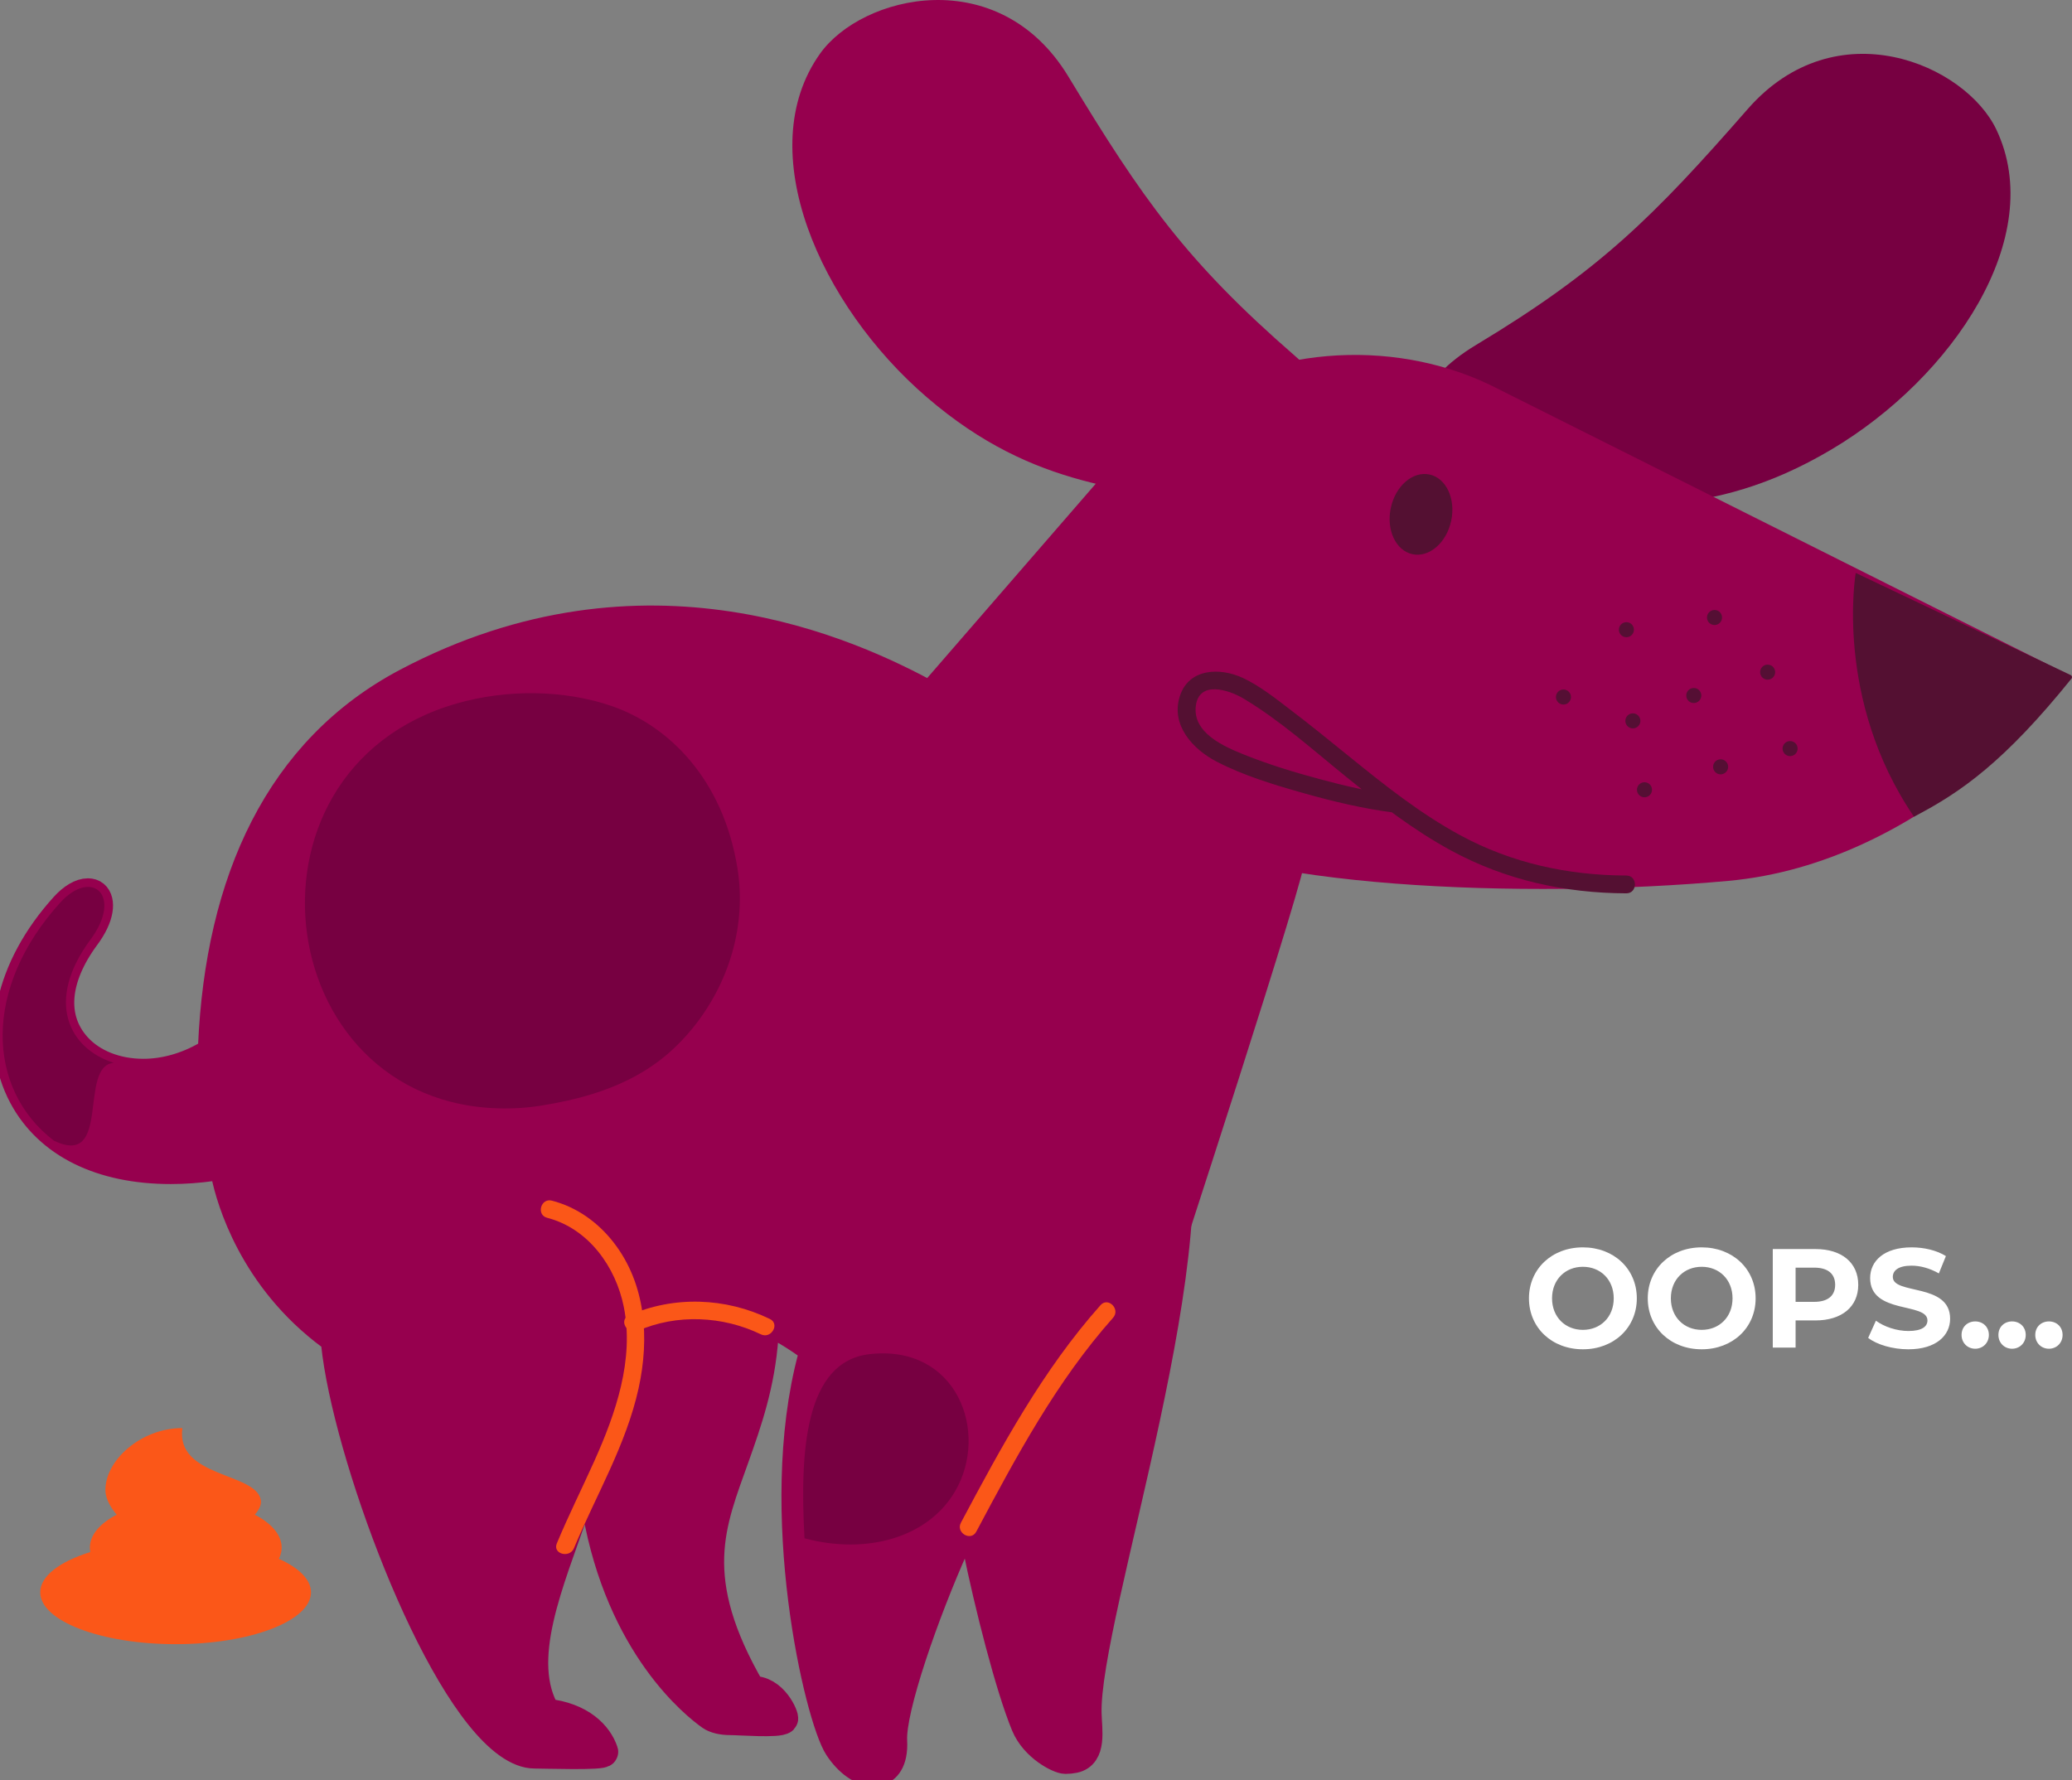 <svg width="206" height="177" viewBox="0 0 206 177" fill="none" xmlns="http://www.w3.org/2000/svg">
<rect x="0" y="0" width="206" height="177" fill="#808080" stroke="none"/>
<g clip-path="url(#clip0_213_6538)">
<path d="M86.856 176.115C85.715 176.115 84.4 175.191 83.423 173.702C81.513 170.793 76.683 150.372 80.82 134.956L81.031 134.167L80.367 133.691C79.455 133.037 78.537 132.454 77.638 131.958L76.023 131.067L75.892 132.908C75.554 137.669 74.22 141.432 73.043 144.753C70.667 151.454 68.101 156.886 74.67 168.155C76.874 167.992 77.991 170.795 77.848 170.927C77.403 171.336 73.544 171.03 72.574 171.03C71.805 171.03 71.107 170.861 70.704 170.578C69.231 169.543 61.766 163.701 59.389 150.141L57.113 149.962C54.593 157.307 51.105 165.072 54.259 170.398C57.763 170.764 59.438 172.599 59.963 174.189C60.084 174.554 54.029 174.354 53.146 174.354C52.349 174.354 51.468 174.011 50.527 173.336C43.179 168.066 34.507 144.157 33.423 133.616L33.37 133.098L32.951 132.788C25.158 127.035 22.985 119.139 22.504 116.856L22.277 115.777L21.185 115.931C19.746 116.134 18.33 116.237 16.977 116.237C10.069 116.237 4.882 113.67 2.373 109.011C-0.612 103.469 0.957 96.253 6.467 90.178C7.242 89.324 8.073 88.834 8.742 88.834C8.986 88.834 9.198 88.902 9.354 89.03C10.001 89.562 9.909 91.11 8.481 93.039C5.346 97.272 5.032 101.325 7.622 104.161C9.144 105.828 11.559 106.783 14.247 106.783C16.387 106.783 18.585 106.162 20.605 104.987L21.161 104.663L21.189 104.019C21.912 87.586 27.846 74.595 40.476 67.923C64.162 55.41 84.585 64.959 92.531 69.31L110.598 48.477C110.598 48.477 113.937 103.238 115.91 108.417C121.224 122.364 107.734 160.549 108.022 170.413C108.069 172.083 108.515 174.431 106.788 174.801C106.513 174.859 106.225 174.889 105.931 174.889C105.317 174.889 102.908 173.677 102.011 171.508C100.454 167.748 98.363 159.531 97.185 153.708L96.458 150.11L94.954 153.457C91.813 160.449 88.525 169.944 88.691 173.093C88.804 175.246 87.936 175.858 87.409 176.031C87.237 176.086 87.051 176.115 86.856 176.115Z" fill="#96004E" stroke="#96004E" stroke-width="3" stroke-miterlimit="10"/>
<path d="M60.805 70.203C56.094 68.585 50.416 68.511 45.393 69.954C22.206 76.61 27.044 111.118 51.149 110.2C52.002 110.167 52.864 110.085 53.735 109.949C61.35 108.759 65.715 106.147 68.909 102.18C72.495 97.727 74.227 91.992 73.32 86.345C71.896 77.478 66.482 72.153 60.805 70.203Z" fill="#770041"/>
<path d="M86.45 134.651C80.025 135.387 79.506 144.321 79.985 152.962C86.148 154.611 92.255 152.913 94.959 148.284C98.388 142.415 95.134 133.655 86.45 134.651Z" fill="#770041"/>
<path d="M5.358 113.425C11.124 116.184 7.749 105.997 11.31 105.682C6.832 104.269 4.466 99.542 9 93.422C12.259 89.022 9.108 86.313 5.993 89.746C-1.712 98.238 -1.371 108.265 5.358 113.425Z" fill="#770041"/>
<path d="M27.727 155.002C27.901 154.645 28.003 154.274 28.003 153.891C28.003 152.618 26.983 151.465 25.334 150.615C25.718 150.169 26.016 149.672 25.931 149.163C25.469 146.389 17.459 146.949 18.132 142C14.01 142 10.409 145.232 10.482 148.241C10.505 149.198 11.219 150.169 11.604 150.615C9.954 151.465 8.935 152.617 8.935 153.89C8.935 154.038 8.952 154.184 8.979 154.328C5.943 155.274 4 156.715 4 158.331C4 161.18 10.026 163.489 17.459 163.489C24.892 163.489 30.919 161.18 30.919 158.331C30.919 157.061 29.715 155.9 27.727 155.002Z" fill="#FB5718"/>
<path d="M54.397 121.092C58.491 122.145 61.22 125.95 62.02 129.957C63.068 135.205 61.21 140.557 59.084 145.289C57.856 148.023 56.513 150.703 55.359 153.471C54.922 154.521 56.633 154.979 57.065 153.942C59.261 148.672 62.252 143.675 63.489 138.048C64.583 133.072 64.225 127.688 61.008 123.546C59.453 121.544 57.337 120.021 54.867 119.387C53.764 119.102 53.294 120.809 54.397 121.092Z" fill="#FB5718"/>
<path d="M76.543 131.153C72.134 129.017 67.016 128.827 62.518 130.805C61.479 131.263 62.378 132.788 63.411 132.333C67.283 130.63 71.866 130.848 75.65 132.681C76.67 133.175 77.568 131.65 76.543 131.153Z" fill="#FB5718"/>
<path d="M121.133 75.518C121.133 75.518 128.94 85.645 129.708 85.404C130.476 85.162 116.053 129.228 116.053 129.228L100.715 68.089C100.715 68.089 113.442 63.149 114.579 62.89C115.716 62.631 121.133 75.518 121.133 75.518Z" fill="#96004E"/>
<path d="M150.525 50.462C160.756 49.957 169.755 52.007 182.072 44.702C194.132 37.548 203.558 23.566 198.479 12.884C195.396 6.4 182.544 0.797 173.753 10.851C164.382 21.569 159.042 26.903 146.782 34.281C134.522 41.659 144.125 50.777 150.525 50.462Z" fill="#770041"/>
<path d="M100.996 60.383L116.565 41.08C125.434 34.473 138.199 33.497 148.168 38.285L205.862 67.199C205.93 67.232 205.955 67.318 205.91 67.381C204.735 69.053 191.313 85.816 171.818 87.592C151.717 89.422 122.797 88.349 113.807 81.934C104.111 75.016 100.996 60.383 100.996 60.383Z" fill="#96004E"/>
<path d="M144.279 51.785C144.745 49.596 143.779 47.535 142.121 47.182C140.463 46.828 138.741 48.315 138.274 50.504C137.807 52.692 138.773 54.753 140.432 55.107C142.09 55.461 143.812 53.974 144.279 51.785Z" fill="#541032"/>
<path d="M184.498 56.97C184.498 56.97 182.322 69.51 190.287 81.207C195.015 78.76 199.326 75.687 205.95 67.476C206.042 67.362 206.002 67.19 205.87 67.127L184.498 56.97Z" fill="#541032"/>
<path d="M162.445 62.58C162.465 62.993 162.146 63.344 161.732 63.362C161.32 63.382 160.969 63.062 160.95 62.649C160.931 62.236 161.25 61.885 161.663 61.867C162.076 61.847 162.426 62.166 162.445 62.58Z" fill="#550F34"/>
<path d="M176.488 66.801C176.508 67.214 176.188 67.565 175.775 67.584C175.363 67.603 175.012 67.284 174.993 66.871C174.974 66.458 175.293 66.107 175.706 66.088C176.119 66.068 176.469 66.387 176.488 66.801Z" fill="#550F34"/>
<path d="M171.813 76.215C171.832 76.628 171.513 76.979 171.1 76.998C170.687 77.017 170.337 76.697 170.318 76.284C170.298 75.871 170.618 75.52 171.031 75.501C171.443 75.483 171.794 75.802 171.813 76.215Z" fill="#550F34"/>
<path d="M169.145 69.123C169.164 69.536 168.845 69.887 168.432 69.906C168.019 69.925 167.669 69.606 167.65 69.193C167.63 68.78 167.949 68.429 168.363 68.41C168.775 68.391 169.125 68.71 169.145 69.123Z" fill="#550F34"/>
<path d="M178.721 74.401C178.741 74.814 178.421 75.165 178.008 75.183C177.596 75.203 177.245 74.883 177.226 74.47C177.206 74.057 177.525 73.706 177.939 73.688C178.351 73.669 178.702 73.988 178.721 74.401Z" fill="#550F34"/>
<path d="M164.243 78.496C164.263 78.909 163.943 79.26 163.53 79.279C163.118 79.299 162.767 78.979 162.748 78.566C162.728 78.153 163.047 77.802 163.461 77.783C163.873 77.764 164.224 78.083 164.243 78.496Z" fill="#550F34"/>
<path d="M171.207 61.366C171.226 61.779 170.907 62.13 170.494 62.149C170.081 62.169 169.731 61.849 169.712 61.436C169.692 61.023 170.011 60.672 170.425 60.653C170.837 60.634 171.187 60.953 171.207 61.366Z" fill="#550F34"/>
<path d="M156.188 69.274C156.207 69.687 155.888 70.038 155.475 70.057C155.062 70.076 154.712 69.757 154.693 69.344C154.673 68.931 154.993 68.58 155.406 68.561C155.818 68.542 156.168 68.861 156.188 69.274Z" fill="#550F34"/>
<path d="M163.089 71.645C163.108 72.058 162.789 72.409 162.376 72.428C161.963 72.447 161.612 72.127 161.594 71.715C161.574 71.302 161.894 70.951 162.306 70.932C162.719 70.913 163.069 71.232 163.089 71.645Z" fill="#550F34"/>
<path d="M122.244 50.665C112.256 48.395 103.037 48.853 92.172 39.523C81.534 30.387 74.672 14.982 81.525 5.342C85.684 -0.508 99.312 -3.799 106.228 7.627C113.601 19.807 117.936 25.985 128.733 35.378C139.531 44.771 128.493 52.086 122.244 50.665Z" fill="#96004E"/>
<path d="M161.691 87.058C155.897 87.041 150.283 85.825 145.172 83.049C141.197 80.891 137.667 78.081 134.166 75.243C132.205 73.653 130.246 72.061 128.237 70.532C126.773 69.417 125.263 68.211 123.589 67.422C121.308 66.348 118.193 66.439 117.301 69.223C116.374 72.118 118.601 74.515 120.986 75.747C123.669 77.133 126.65 78.03 129.545 78.85C132.543 79.699 135.595 80.43 138.691 80.812C139.818 80.951 139.807 79.18 138.691 79.042C136.175 78.732 133.684 78.135 131.238 77.48C128.7 76.801 126.172 76.03 123.732 75.052C121.702 74.24 118.543 72.88 118.892 70.181C119.224 67.611 122.225 68.619 123.622 69.455C127.267 71.633 130.509 74.55 133.799 77.212C137.122 79.901 140.511 82.532 144.279 84.579C149.661 87.502 155.584 88.811 161.69 88.829C162.829 88.831 162.831 87.061 161.691 87.058Z" fill="#541032"/>
<path d="M109.414 129.779C103.68 136.223 99.567 143.835 95.537 151.406C95.002 152.41 96.529 153.306 97.064 152.299C101.02 144.868 105.036 137.356 110.664 131.03C111.419 130.181 110.173 128.926 109.414 129.779Z" fill="#FB5718"/>
<path d="M157.372 134.168C154.278 134.168 152.01 132.012 152.01 129.1C152.01 126.188 154.278 124.032 157.372 124.032C160.452 124.032 162.734 126.174 162.734 129.1C162.734 132.026 160.452 134.168 157.372 134.168ZM157.372 132.236C159.122 132.236 160.438 130.962 160.438 129.1C160.438 127.238 159.122 125.964 157.372 125.964C155.622 125.964 154.306 127.238 154.306 129.1C154.306 130.962 155.622 132.236 157.372 132.236ZM169.184 134.168C166.09 134.168 163.822 132.012 163.822 129.1C163.822 126.188 166.09 124.032 169.184 124.032C172.264 124.032 174.546 126.174 174.546 129.1C174.546 132.026 172.264 134.168 169.184 134.168ZM169.184 132.236C170.934 132.236 172.25 130.962 172.25 129.1C172.25 127.238 170.934 125.964 169.184 125.964C167.434 125.964 166.118 127.238 166.118 129.1C166.118 130.962 167.434 132.236 169.184 132.236ZM180.493 124.2C183.111 124.2 184.749 125.558 184.749 127.756C184.749 129.94 183.111 131.298 180.493 131.298H178.519V134H176.251V124.2H180.493ZM180.367 129.45C181.753 129.45 182.453 128.82 182.453 127.756C182.453 126.678 181.753 126.048 180.367 126.048H178.519V129.45H180.367ZM189.725 134.168C188.171 134.168 186.603 133.706 185.735 133.034L186.505 131.326C187.331 131.928 188.563 132.348 189.739 132.348C191.083 132.348 191.629 131.9 191.629 131.298C191.629 129.464 185.931 130.724 185.931 127.084C185.931 125.418 187.275 124.032 190.061 124.032C191.293 124.032 192.553 124.326 193.463 124.9L192.763 126.622C191.853 126.104 190.915 125.852 190.047 125.852C188.703 125.852 188.185 126.356 188.185 126.972C188.185 128.778 193.883 127.532 193.883 131.13C193.883 132.768 192.525 134.168 189.725 134.168ZM196.378 134.112C195.622 134.112 195.02 133.538 195.02 132.74C195.02 131.928 195.622 131.396 196.378 131.396C197.134 131.396 197.736 131.928 197.736 132.74C197.736 133.538 197.134 134.112 196.378 134.112ZM200.042 134.112C199.286 134.112 198.684 133.538 198.684 132.74C198.684 131.928 199.286 131.396 200.042 131.396C200.798 131.396 201.4 131.928 201.4 132.74C201.4 133.538 200.798 134.112 200.042 134.112ZM203.706 134.112C202.95 134.112 202.348 133.538 202.348 132.74C202.348 131.928 202.95 131.396 203.706 131.396C204.462 131.396 205.064 131.928 205.064 132.74C205.064 133.538 204.462 134.112 203.706 134.112Z" fill="white"/>
</g>
<defs>
<clipPath id="clip0_213_6538">
<rect width="206" height="177" fill="white"/>
</clipPath>
</defs>
</svg>
